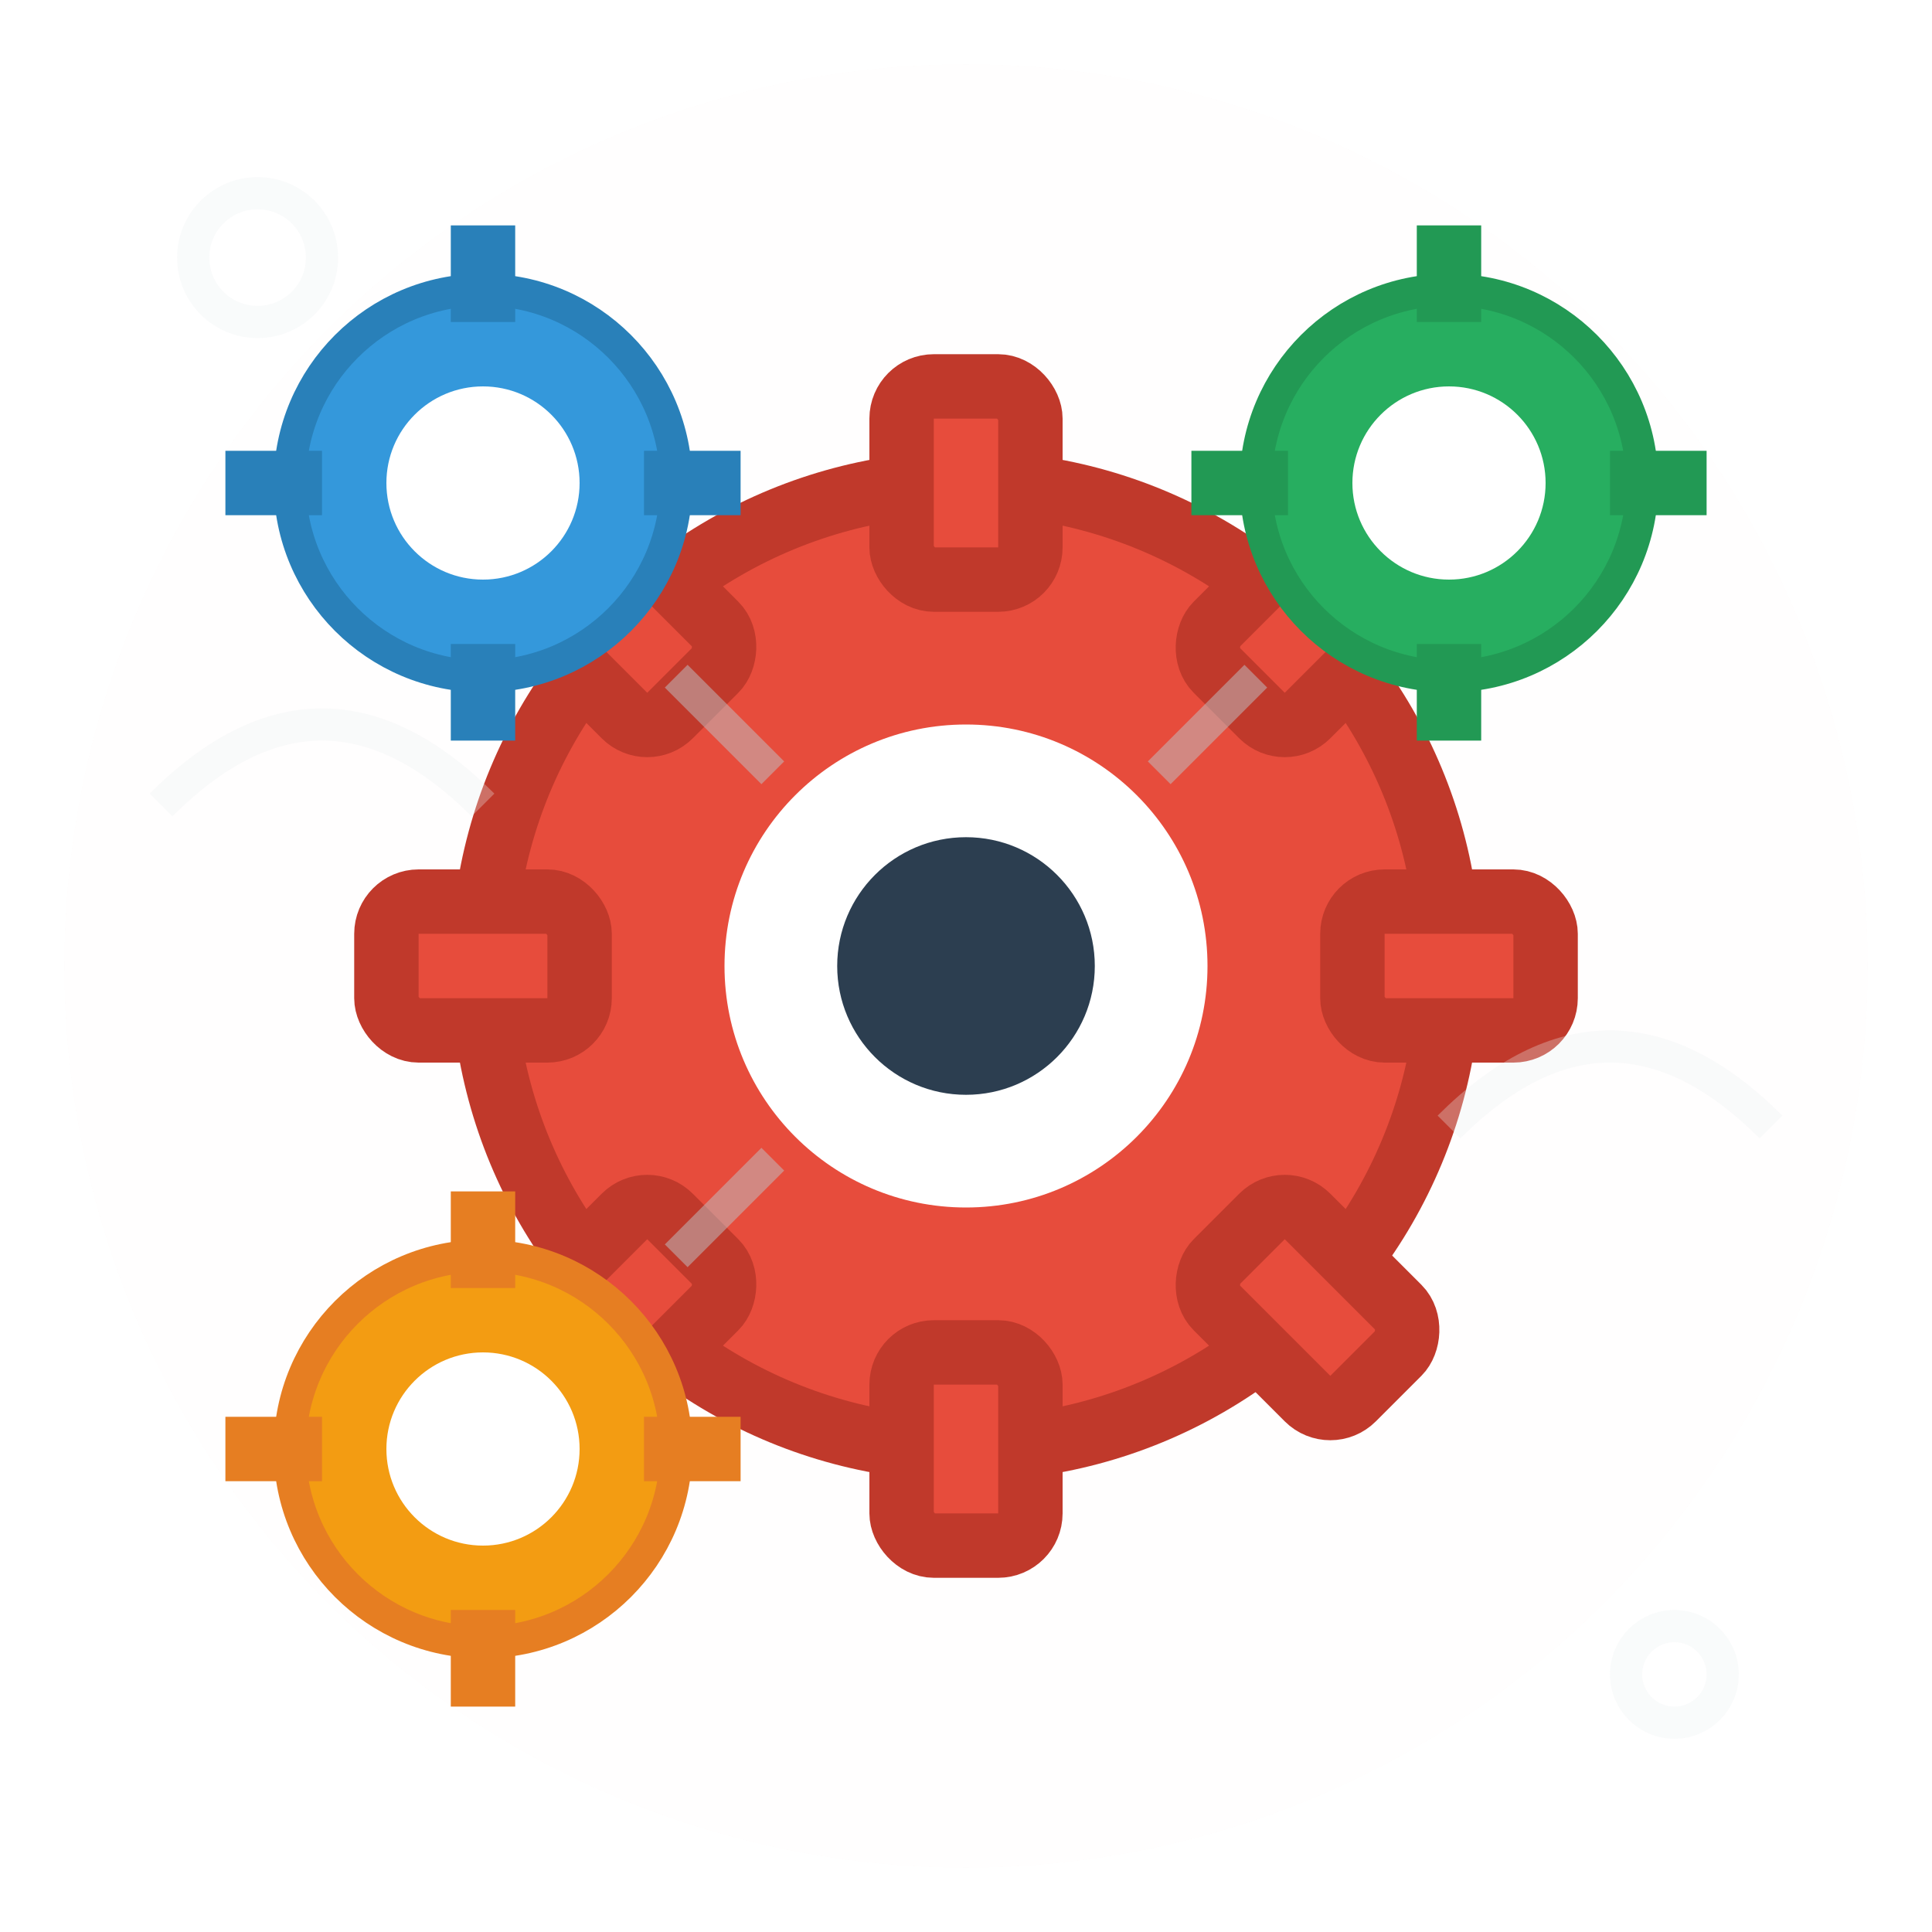 <svg width="60" height="60" viewBox="0 0 60 60" fill="none" xmlns="http://www.w3.org/2000/svg">
  <!-- Services section icon with hand-drawn style -->
  <defs>
    <filter id="serviceRough" x="0%" y="0%" width="100%" height="100%">
      <feTurbulence baseFrequency="0.04" numOctaves="2" result="noise"/>
      <feDisplacementMap in="SourceGraphic" in2="noise" scale="1"/>
    </filter>
  </defs>
  
  <!-- Background circle -->
  <circle cx="30" cy="30" r="28" fill="#e74c3c" opacity="0.1" filter="url(#serviceRough)"/>
  
  <!-- Central gear/service symbol -->
  <g transform="translate(30, 30)">
    <!-- Main gear -->
    <circle cx="0" cy="0" r="15" fill="#e74c3c" stroke="#c0392b" stroke-width="2"/>
    <circle cx="0" cy="0" r="8" fill="white" stroke="#e74c3c" stroke-width="1"/>
    
    <!-- Gear teeth -->
    <g stroke="#c0392b" stroke-width="2" fill="#e74c3c">
      <rect x="-2" y="-18" width="4" height="6" rx="1"/>
      <rect x="-2" y="12" width="4" height="6" rx="1"/>
      <rect x="12" y="-2" width="6" height="4" rx="1"/>
      <rect x="-18" y="-2" width="6" height="4" rx="1"/>
      
      <!-- Diagonal teeth -->
      <g transform="rotate(45)">
        <rect x="-2" y="-18" width="4" height="6" rx="1"/>
        <rect x="-2" y="12" width="4" height="6" rx="1"/>
        <rect x="12" y="-2" width="6" height="4" rx="1"/>
        <rect x="-18" y="-2" width="6" height="4" rx="1"/>
      </g>
    </g>
    
    <!-- Center hole -->
    <circle cx="0" cy="0" r="4" fill="#2c3e50"/>
  </g>
  
  <!-- Smaller gears around -->
  <g transform="translate(15, 15)">
    <circle cx="0" cy="0" r="6" fill="#3498db" stroke="#2980b9" stroke-width="1"/>
    <circle cx="0" cy="0" r="3" fill="white"/>
    <rect x="-1" y="-8" width="2" height="3" fill="#2980b9"/>
    <rect x="-1" y="5" width="2" height="3" fill="#2980b9"/>
    <rect x="5" y="-1" width="3" height="2" fill="#2980b9"/>
    <rect x="-8" y="-1" width="3" height="2" fill="#2980b9"/>
  </g>
  
  <g transform="translate(45, 15)">
    <circle cx="0" cy="0" r="6" fill="#27ae60" stroke="#229954" stroke-width="1"/>
    <circle cx="0" cy="0" r="3" fill="white"/>
    <rect x="-1" y="-8" width="2" height="3" fill="#229954"/>
    <rect x="-1" y="5" width="2" height="3" fill="#229954"/>
    <rect x="5" y="-1" width="3" height="2" fill="#229954"/>
    <rect x="-8" y="-1" width="3" height="2" fill="#229954"/>
  </g>
  
  <g transform="translate(15, 45)">
    <circle cx="0" cy="0" r="6" fill="#f39c12" stroke="#e67e22" stroke-width="1"/>
    <circle cx="0" cy="0" r="3" fill="white"/>
    <rect x="-1" y="-8" width="2" height="3" fill="#e67e22"/>
    <rect x="-1" y="5" width="2" height="3" fill="#e67e22"/>
    <rect x="5" y="-1" width="3" height="2" fill="#e67e22"/>
    <rect x="-8" y="-1" width="3" height="2" fill="#e67e22"/>
  </g>
  
  <!-- Connection lines -->
  <g stroke="#bdc3c7" stroke-width="1" opacity="0.5">
    <line x1="21" y1="21" x2="24" y2="24"/>
    <line x1="39" y1="21" x2="36" y2="24"/>
    <line x1="21" y1="39" x2="24" y2="36"/>
  </g>
  
  <!-- Hand-drawn style decorative elements -->
  <g stroke="#ecf0f1" stroke-width="1" fill="none" opacity="0.3">
    <circle cx="8" cy="8" r="2"/>
    <circle cx="52" cy="52" r="1.5"/>
    <path d="M5 25 Q10 20 15 25"/>
    <path d="M45 35 Q50 30 55 35"/>
  </g>
</svg>
